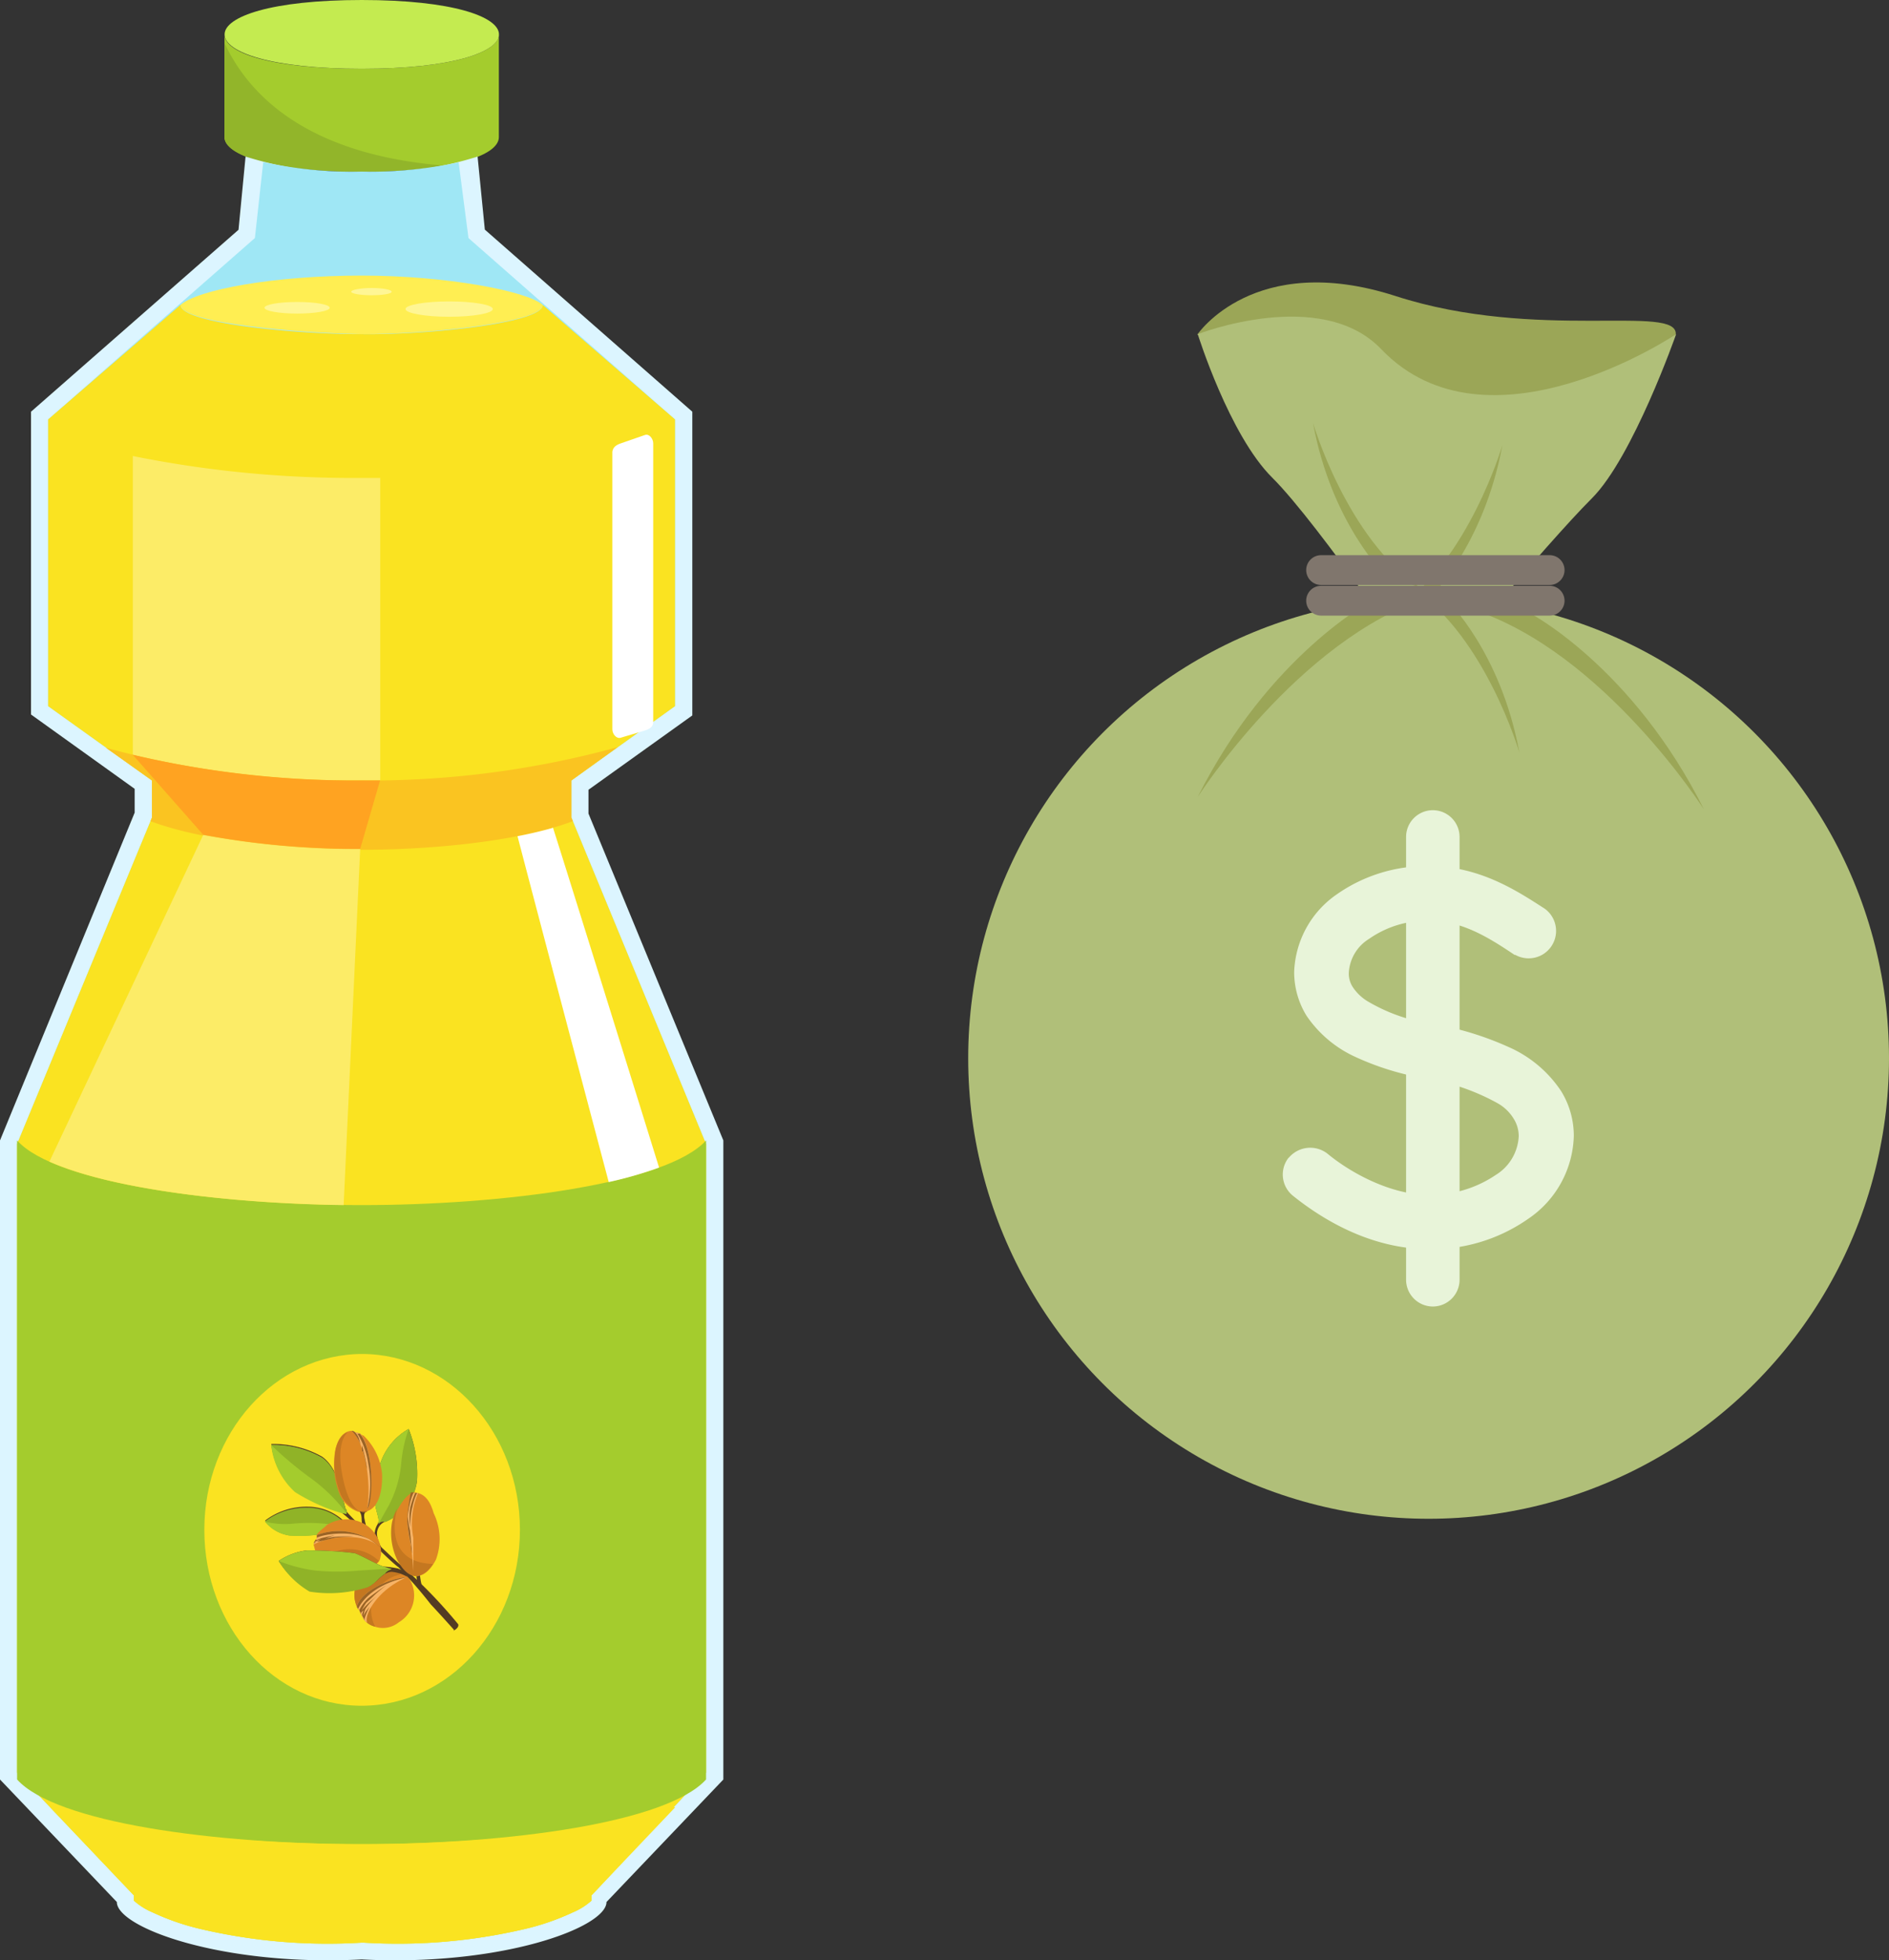 <svg xmlns="http://www.w3.org/2000/svg" viewBox="0 0 977.64 1014.17"><rect x="0" y="0" width="977.64" height="1014.17" fill="#333333" stroke="none"/><defs><style>.cls-1{fill:#a4cc2d;}.cls-1,.cls-10,.cls-11,.cls-12,.cls-13,.cls-14,.cls-15,.cls-16,.cls-17,.cls-18,.cls-2,.cls-3,.cls-4,.cls-5,.cls-6,.cls-7,.cls-8,.cls-9{fill-rule:evenodd;}.cls-2{fill:#92b52a;}.cls-3{fill:#dcf5ff;}.cls-4{fill:#9fe7f5;}.cls-5{fill:#fae321;}.cls-6{fill:#fcec67;}.cls-7{fill:#ffee52;}.cls-8{fill:#c4eb50;}.cls-9{fill:#fac421;}.cls-10{fill:#fff694;}.cls-11{fill:#fff;}.cls-12{fill:#ffa321;}.cls-13{fill:#dd8625;}.cls-14{fill:#c47720;}.cls-15{fill:#f7b366;}.cls-16{fill:#996325;}.cls-17{fill:#543c23;}.cls-18{fill:#90b327;}.cls-19{fill:#9ba657;}.cls-20{fill:#b0bf79;}.cls-21{fill:#e8f4d9;}.cls-22{fill:none;stroke:#80766d;stroke-linecap:round;stroke-miterlimit:10;stroke-width:15.44px;}</style></defs><g id="Ebene_2" data-name="Ebene 2"><g id="Ebene_1-2" data-name="Ebene 1"><g id="Ebene_2-2" data-name="Ebene 2"><g id="Ebene_1-2-2" data-name="Ebene 1-2"><g id="Ebene_2-2-2" data-name="Ebene 2-2"><g id="Ebene_1-2-2-2" data-name="Ebene 1-2-2"><path class="cls-1" d="M187.18,88.83c-46.44,0-71-8.65-71-17.88V17.79c0,9.61,24,17.78,71,17.78s71-8.56,71-17.78V71C258.13,80.56,233.61,88.83,187.18,88.83Z"/><path class="cls-2" d="M187.18,88.83c-46.44,0-71-8.65-71-17.88V22.21c12.3,26.53,42.11,57.68,113.54,63.45A262.31,262.31,0,0,1,187.18,88.83Z"/><path class="cls-3" d="M127.09,81l-3.65,37.88L16.05,213V369.65L69.7,408.11v12.3L0,590V920.62L60.47,984c0,13.27,54.7,33.46,126.71,29.71,71.91,3.75,126.71-16.44,126.71-29.71l60.47-63.36V590l-69.8-169.1V408.59l53.74-38.46V213L250.92,118.79,247.17,81a171.55,171.55,0,0,1-60,7.88A174,174,0,0,1,127.09,81Z"/><path class="cls-4" d="M136.24,83.83l-4.32,39.32L24.92,217V365.33l53.74,38.45V423L8.86,591.82V917.07l60.47,63.54v2.7A34.56,34.56,0,0,0,79,989.36a125.89,125.89,0,0,0,25.47,8.75A288.37,288.37,0,0,0,187.2,1005h1A288.3,288.3,0,0,0,271,998.11a126.19,126.19,0,0,0,25.48-8.75,34.34,34.34,0,0,0,9.62-6.05v-2.7l59.31-63.54V591.83L295.72,423V403.78l53.64-38.45V217l-106.9-93.83L237.36,84h0a220.85,220.85,0,0,1-50.18,4.8A215.85,215.85,0,0,1,136.24,83.83Z"/><path class="cls-5" d="M93.44,157.76,24.9,217V365.33l53.74,38.45V423L8.84,591.82V917.07l60.47,63.54v2.7a34.56,34.56,0,0,0,9.62,6.05,125.89,125.89,0,0,0,25.47,8.75,288.37,288.37,0,0,0,82.78,6.92h1A288.3,288.3,0,0,0,271,998.11a126.19,126.19,0,0,0,25.48-8.75,34.34,34.34,0,0,0,9.62-6.05v-2.7l59.31-63.54V591.83L295.72,423V403.78l53.64-38.45V217l-68.45-59.22c0,9.62-61.24,15.58-93.73,15.1C157.18,173.05,93.44,167.76,93.44,157.76Z"/><path class="cls-1" d="M187.18,954.08c76.24,0,158-11.15,178.24-33.46V590c-20.29,22.4-104.89,33.46-178.24,33.46S28.84,612.4,8.84,590V920.62C28.84,942.93,110.84,954.08,187.18,954.08Z"/><path class="cls-6" d="M187.18,403.78h9.61V247.27h-9.61A576.62,576.62,0,0,1,68.73,235.92V390.61A506.16,506.16,0,0,0,187.18,403.78Z"/><path class="cls-7" d="M280.91,157.76c-8.07-7.21-50-15.19-93.73-15.19-45.57,0-84.89,7.31-93.74,15.19,0,9.62,63.74,14.71,93.74,15.1C219.67,173.05,280.91,167.09,280.91,157.76Z"/><path class="cls-8" d="M116.24,17.79c0-9.14,24-17.79,71-17.79s71,8.65,71,17.79-24,17.78-71,17.78S116.24,27,116.24,17.79Z"/><path class="cls-9" d="M187.18,403.78A484.69,484.69,0,0,1,54.79,386.86l23.85,16.92V423l-.77,1.83c26.92,10.19,71.62,14.8,109.31,14.8s82.39-4.61,109.31-14.8l-.77-1.83V403.78l23.84-17.21A484.74,484.74,0,0,1,187.18,403.78Z"/><path class="cls-5" d="M348.5,934.85c-36.73,12.79-100.66,19.23-161.32,19.23s-125-6.44-161.32-19.23l43.45,45.76v2.7a34.56,34.56,0,0,0,9.62,6.05,125.89,125.89,0,0,0,25.47,8.75,288.37,288.37,0,0,0,82.78,6.92h1A288.3,288.3,0,0,0,271,998.11a126.19,126.19,0,0,0,25.48-8.75,34.34,34.34,0,0,0,9.62-6.05v-2.7L349.46,935Z"/><path class="cls-10" d="M153.82,156.23c9.61,0,16.82,1.34,16.82,3s-7.5,3-16.82,3-16.92-1.35-16.92-3S144.24,156.23,153.82,156.23Z"/><path class="cls-10" d="M192.24,149c5.87,0,10.48.87,10.48,1.93s-4.61,1.82-10.48,1.82-10.48-.86-10.48-1.82S186.5,149,192.24,149Z"/><path class="cls-10" d="M232.46,155.94c12.5,0,22.59,1.73,22.59,3.94s-10.09,4-22.59,4-22.59-1.83-22.59-4S220,155.94,232.46,155.94Z"/><path class="cls-11" d="M321.24,229.39l12.5-4.33c2.21-.86,4.33,1.92,4.33,4.33v144.2c0,2.41-2,3.66-4.33,4.33l-12.5,3.75c-2.21.67-4.32-1.92-4.32-4.33V233.71C317.24,231.31,319,230.16,321.24,229.39Z"/><path class="cls-11" d="M286.1,427.91c7.5,23.46,41.73,133.35,55,176.13a206.76,206.76,0,0,1-26.06,7.5c-11-41.44-39.7-150.07-47.2-178.92,6.44-1.25,12.59-2.69,18.26-4.32Z"/><path class="cls-6" d="M186.41,439.26l-8.56,184.2c-57.68-.77-120.17-8.17-152.28-22.5l79.6-169A434.9,434.9,0,0,0,186.41,439.26Z"/><path class="cls-12" d="M196.7,403.78l-10.29,35.38a434.06,434.06,0,0,1-81.24-7.31L68.73,390.52a506.12,506.12,0,0,0,118.45,13.26Z"/><path class="cls-5" d="M187.18,700.47c45.18,0,81.91,40.76,81.91,91s-36.73,91-81.91,91-81.43-40.76-81.43-91,36.63-91,81.91-91Z"/><path class="cls-13" d="M205.64,811.79a20.91,20.91,0,0,0-15.39,1.35,14.14,14.14,0,0,0-6.44,15.38c1.35,5.19,2.41,3.94,2.41,4.91s1.15,2.21,1.92,4.13a13.08,13.08,0,0,0,18.27,1.73,16.14,16.14,0,0,0,6-21.53C209.39,812.66,207.24,812.28,205.64,811.79Z"/><path class="cls-14" d="M205.16,811.7a20.11,20.11,0,0,0-14.91,1.44,14.14,14.14,0,0,0-6.44,15.38c1.35,5.19,2.41,3.94,2.41,4.91s1.15,2.21,1.92,4.13a9.62,9.62,0,0,0,6.06,4,18.65,18.65,0,0,1,7.69-25.09,17.08,17.08,0,0,1,5.28-1.83Z"/><path class="cls-15" d="M184.68,831.21c1,2,1.54,1.45,1.54,2.22a31.57,31.57,0,0,0,1.92,4.13,5.58,5.58,0,0,0,1.92,2c-1.92-4,5.48-17.21,20.38-23.46C202.66,816.12,186.79,823,184.68,831.21Z"/><path class="cls-16" d="M186.12,833.23h0v.58h.48v1h0a11.69,11.69,0,0,1,1.35-1.63,3.5,3.5,0,0,1-.48,1.63v1.06a11,11,0,0,1,.77,1.44l.48.77v-.86a32.84,32.84,0,0,1,2.59-6l-1.83,2.31a8,8,0,0,0-1.24,2.6,9.61,9.61,0,0,1,1-4,39.44,39.44,0,0,1,6.63-7.21l-4.23,3.65a48.35,48.35,0,0,0-4.42,4.52s1.73-3.17,2.21-3.75,2.11-1.82,4-3.75,6.63-5.57,6.63-5.57-6.73,4.52-9.61,6.92a21.67,21.67,0,0,0-4.52,6.06Z"/><path class="cls-16" d="M184.68,831.21a7,7,0,0,0,.67,1.16s4.52-11.92,25.09-16.25C202.66,816.12,186.79,823,184.68,831.21Z"/><path class="cls-17" d="M234.57,843.71s3.08-1.34,2.6-3.36a252.35,252.35,0,0,0-27.69-28.84c-2.79-2.31-7.3-6.54-12.11-11.06a15.34,15.34,0,0,1-2.21-6.06,6.82,6.82,0,0,1,4.42-7.3,26.56,26.56,0,0,0,16.25-21.15,62.93,62.93,0,0,0-4.33-26.63A32.19,32.19,0,0,0,196,760.17c-1.73,13.27-2.79,13.94-1.63,19.23s2.21,6.82,1.15,9a10.76,10.76,0,0,0-1.63,6.44,12.39,12.39,0,0,0,1.54,3.27c-7.12-6.82-14.14-13.84-15.68-15.67-2.59-3.36-2.78-21.53-13.07-28.84a51.27,51.27,0,0,0-26.25-6.54,38.54,38.54,0,0,0,12.31,24.33,109.66,109.66,0,0,0,23.84,11,87.65,87.65,0,0,1,8.94,8.07,14.85,14.85,0,0,1-6.82-2.88,27.65,27.65,0,0,0-19.23-8.08,35.46,35.46,0,0,0-22.21,7.12,20.23,20.23,0,0,0,12.69,7.3,72.87,72.87,0,0,0,26.54-3,12.17,12.17,0,0,1,10.57,1.93c1.54,1.34,15.29,15.28,19.23,18A237,237,0,0,1,223,830.08c4.9,5.19,12,13.17,12,13.17Z"/><path class="cls-18" d="M198.71,787.38h.87a26.56,26.56,0,0,0,16.25-21.15,61.5,61.5,0,0,0-4.33-26.92A32.19,32.19,0,0,0,196,760.17c-1.73,13.27-2.79,13.94-1.63,19.23.77,3.65,1.44,5.38,1.54,6.73h0v2.21a4,4,0,0,1,2.5-1.16Z"/><path class="cls-1" d="M211.5,739.31A32.19,32.19,0,0,0,196,760.17c-1.73,13.27-2.79,13.94-1.63,19.23.77,3.65,1.44,5.38,1.54,6.73h0v2.21s2.4-4.43,5.38-9.62a58.19,58.19,0,0,0,6.44-22.59A71.84,71.84,0,0,1,211.5,739.31Z"/><path class="cls-1" d="M178.91,781.13c-2-5.58-3.17-20.67-12.31-27a51.24,51.24,0,0,0-26.24-6.54,38.48,38.48,0,0,0,12.3,24.33,96.43,96.43,0,0,0,23.58,10.74h0l3.07.68v-2.21Z"/><path class="cls-18" d="M178.91,781.13c-2-5.58-3.17-20.67-12.31-27a51.24,51.24,0,0,0-26.24-6.54,192.31,192.31,0,0,0,19.23,16.25,88.15,88.15,0,0,1,19.9,19.23v-2.21Z"/><path class="cls-18" d="M177.47,787.09A26.51,26.51,0,0,0,159.3,780a35.46,35.46,0,0,0-22.21,7.12,20.16,20.16,0,0,0,12.69,7.3,72.61,72.61,0,0,0,26.53-3h1.45l2.69-1-1.16-.68a8.45,8.45,0,0,1-1.82-2.3Z"/><path class="cls-1" d="M137.09,787.09a20.16,20.16,0,0,0,12.69,7.3,72.61,72.61,0,0,0,26.53-3h1.45l2.69-1h0a87.55,87.55,0,0,0-30-2,44.48,44.48,0,0,1-13.36-1.16Z"/><path class="cls-13" d="M185.93,781.9h0s1,.57,1.25,3.36a25.8,25.8,0,0,0,.77,6.06l2,3.36.67-.67s-2-7.31-2.12-8.94,0-2.69,1.45-3.27c6.53-1.92,8.07-11.83,7.78-19.23a31.56,31.56,0,0,0-9.61-19.9c-.67,0-1.64-1-2.21-1.15a11.14,11.14,0,0,0-2.41-.58c-.86-.67-.86-.67-1.53-.67s-6.16,0-8.37,9.61A41.78,41.78,0,0,0,176,773.63a16.48,16.48,0,0,0,9.61,8.55Z"/><path class="cls-17" d="M185.93,781.9h0s1,.57,1.25,3.36a25.8,25.8,0,0,0,.77,6.06l2,3.36.67-.67s-2-7.31-2.12-8.94,0-2.69,1.45-3.27h0a20.37,20.37,0,0,1-4.81,0Z"/><path class="cls-14" d="M190,781.8h-4a16.54,16.54,0,0,1-9.62-8.56,42.36,42.36,0,0,1-2.69-23.36c1.44-6.25,4.33-8.27,6.35-8.94,0,0-6.83,4.52-2.41,24.52s11.92,16.82,12.41,16.63Z"/><path class="cls-15" d="M186.41,741.71a11.06,11.06,0,0,0-2.4-.58c-1.35-.86-1.35-.86-2-.86,7,6,10.19,26.72,8.07,39.9C193,777.57,193.72,749.88,186.41,741.71Z"/><path class="cls-16" d="M183.81,741c-1.15-.77-1.15-.77-1.82-.77a20.43,20.43,0,0,1,4.71,7.3l-.87-3.07a8,8,0,0,0-2-3.37Zm4,9.61a55.25,55.25,0,0,1,2,9.61v-1.53a82.59,82.59,0,0,0-2.5-11v3.36Z"/><path class="cls-16" d="M186.41,741.71H185a40.19,40.19,0,0,1,5.57,15.38,54.62,54.62,0,0,1-.48,23.36c3-2.59,3.66-30-3.65-38.45Z"/><path class="cls-13" d="M168.72,789.49S164.3,792.86,164,794s0,1.06,0,1.63-2.12,2.7-1.54,4.14,1.83,9.61,5.58,12.5a18.07,18.07,0,0,0,21,1c8.36-5.39,7.31-5.58,8.17-9a17.3,17.3,0,0,0-8.65-15.86,19.22,19.22,0,0,0-19.9.86Z"/><path class="cls-14" d="M164.1,806.51a13.39,13.39,0,0,0,3.56,5.77,18.07,18.07,0,0,0,21.06,1,23.65,23.65,0,0,0,7.3-5.77,21.81,21.81,0,0,0-21-5.19A34.31,34.31,0,0,0,164.1,806.51Z"/><path class="cls-15" d="M164,794v1.63c0,.58-1.64,2.12-1.64,3.37,9.62-4.81,27-6,34.81,1.92A31.74,31.74,0,0,0,164.39,794Z"/><path class="cls-16" d="M163.43,796.41l-1,1.54,3.65-1.73L164,797.76l9.61-2.21a80,80,0,0,1,9.66-.55,70.18,70.18,0,0,0-8.94,0,21.3,21.3,0,0,0-6.16,1.25l2.12-1,2.88-1.06-6.34,1.44a15.39,15.39,0,0,0-3,1.16Zm-.86,1.44v.58l.86-.48Z"/><path class="cls-16" d="M164,794v1.63c0-.86,22-6.92,33.17,5.29A31.74,31.74,0,0,0,164.39,794Z"/><path class="cls-17" d="M221.11,825.35a25,25,0,0,1-2.78-4.9,38.6,38.6,0,0,1-1.16-8.08h-1.63v3.08a13.62,13.62,0,0,0,.86,3.94l5.1,6.06Z"/><path class="cls-13" d="M216,815.26s5,.57,9.61-8.37a30.66,30.66,0,0,0-1.15-24c-2.12-7.5-5.38-10.19-9.61-10.77s-10.48,9.61-11.54,15.67A32.28,32.28,0,0,0,206.12,807c2.78,5.09,6,8.46,10.38,8.46Z"/><path class="cls-14" d="M216,815.26s4.13,0,8.07-6.16c-27.3-.77-18.45-28.84-18.45-28.84a26.82,26.82,0,0,0-2.79,7.6,32.25,32.25,0,0,0,2.79,19.22c2.78,5.1,6,8.46,10.38,8.46Z"/><path class="cls-15" d="M216.24,772.47h-3.65a89.11,89.11,0,0,0-1.83,15.1,81.19,81.19,0,0,0,1.92,12.11c.77,4.9,1.25,13.27,1.25,13.27V795.64a39.56,39.56,0,0,1,2.41-23.07Z"/><path class="cls-16" d="M215.83,772.38h-1a57.53,57.53,0,0,0-2.41,7.21,26.08,26.08,0,0,0,0,10.19,33.7,33.7,0,0,1,1.06-10.29,28.59,28.59,0,0,1,2.31-6.92Z"/><path class="cls-16" d="M214.24,772.09h-1.63a89.12,89.12,0,0,0-1.83,15.09,81.52,81.52,0,0,0,1.92,12.12,12,12,0,0,0,.58,4.32s-1-11-1.06-11.73a46.21,46.21,0,0,1-1.15-7.3,52.67,52.67,0,0,1,1.35-7.89,29.76,29.76,0,0,1,1.82-4.9Z"/><path class="cls-17" d="M144.24,807.56a33.26,33.26,0,0,1,14.62-5.48,196.43,196.43,0,0,1,24.61,1.45c3,.86,12.3,6.25,15,6.92a55.45,55.45,0,0,1,7.49,1l3,1.25,1.83,3.08a19.9,19.9,0,0,0-8-2.6c-4.71,0-7.21,5.38-12.21,7.69a65.69,65.69,0,0,1-29.9,2.21A46.15,46.15,0,0,1,144.24,807.56Z"/><path class="cls-1" d="M144.24,807.56a33.26,33.26,0,0,1,14.62-5.48,196.43,196.43,0,0,1,24.61,1.45c3,.86,12.3,6.25,15,6.92l4.13,1.25s-2.6,1-3.27,2.31h0c-2.79,1.63-5.09,5.19-8.75,6.82a65.69,65.69,0,0,1-29.9,2.21A46.2,46.2,0,0,1,144.24,807.56Z"/><path class="cls-18" d="M201.89,812.18a5.59,5.59,0,0,0-3,2.21h0c-2.79,1.64-5.1,5.19-8.75,6.83a65.69,65.69,0,0,1-29.9,2.21,45.29,45.29,0,0,1-16-15.87,77.06,77.06,0,0,0,19.23,5,118,118,0,0,0,21.92,0l12-.77a25.46,25.46,0,0,1,5.38,0Z"/></g></g><g id="Ebene_2-2-2-2" data-name="Ebene 2-2-2"><g id="Layer_1-2" data-name="Layer 1-2"><path class="cls-19" d="M619.69,173.08S649,129.5,722.28,153.16s146.35,3.78,145,19.92L778.5,253.55Z"/><path class="cls-20" d="M739.36,354.74s-57-83.91-80.92-107.62c-22.26-22.06-38.55-74.24-38.55-74.24s63.84-24.9,95,7.81c55.22,57.62,152.58-7.81,152.58-7.81s-22.31,63.64-43.58,84.9C799.56,282.08,739.36,354.74,739.36,354.74Z"/><circle class="cls-20" cx="739.36" cy="547.46" r="238.28"/><path class="cls-19" d="M710,310.77s-53.19,27.93-90.14,101.58c0,0,51.79-81.32,119.52-103.38Z"/><path class="cls-19" d="M791.75,317.19s53.38,27.94,90.13,101.59c0,0-51.79-81.32-119.52-103.38Z"/><path class="cls-19" d="M748.77,310.37s27.94,26.69,37.55,78.88c0,0-17.48-59.76-55.38-85.11Z"/><path class="cls-19" d="M717.05,297.72s-27.89-26.69-37.5-78.88c0,0,17.43,59.76,55.38,85.1Z"/><path class="cls-19" d="M740,309.22s27.88-26.69,37.54-78.88c0,0-17.48,59.76-55.42,85.11Z"/><path class="cls-21" d="M667.1,598.85a14.5,14.5,0,0,1,19.92-2c12.05,10,33.12,21.47,52.59,21.27a59.74,59.74,0,0,0,34.51-10.26A24.88,24.88,0,0,0,786,587.94a16.77,16.77,0,0,0-2.39-8.81,22.87,22.87,0,0,0-8.27-8.22,113.77,113.77,0,0,0-37.7-13h-.14A142.71,142.71,0,0,1,701.91,547a61.27,61.27,0,0,1-25.7-21.47,43,43,0,0,1-6.42-22.7,50.9,50.9,0,0,1,22.06-40.14,81,81,0,0,1,47.61-14.64c26.49,0,46,13.05,60,22.06A14.19,14.19,0,0,1,784.23,494h-.4c-14.05-9.46-27.54-17.68-44.37-17.68a52.26,52.26,0,0,0-30.93,9.42A22,22,0,0,0,698.08,503a12.73,12.73,0,0,0,2,7.61,24.48,24.48,0,0,0,7.42,7.23,90.51,90.51,0,0,0,34.51,12h.4a161.6,161.6,0,0,1,37.94,11.65,63,63,0,0,1,27.54,22.91,43.83,43.83,0,0,1,6.62,23.45,53.46,53.46,0,0,1-23.7,42.78,87,87,0,0,1-51,15.63c-29.88,0-54.78-14.94-70.47-27.48a14.1,14.1,0,0,1-2.48-19.78Z"/><path class="cls-21" d="M741.55,675.93a13.88,13.88,0,0,1-13.84-13.84V433a13.84,13.84,0,0,1,27.68,0h0V662.09A13.88,13.88,0,0,1,741.55,675.93Z"/><line class="cls-22" x1="683.73" y1="294.93" x2="802" y2="294.93"/><line class="cls-22" x1="683.73" y1="310.77" x2="802" y2="310.77"/></g></g></g></g></g></g></svg>